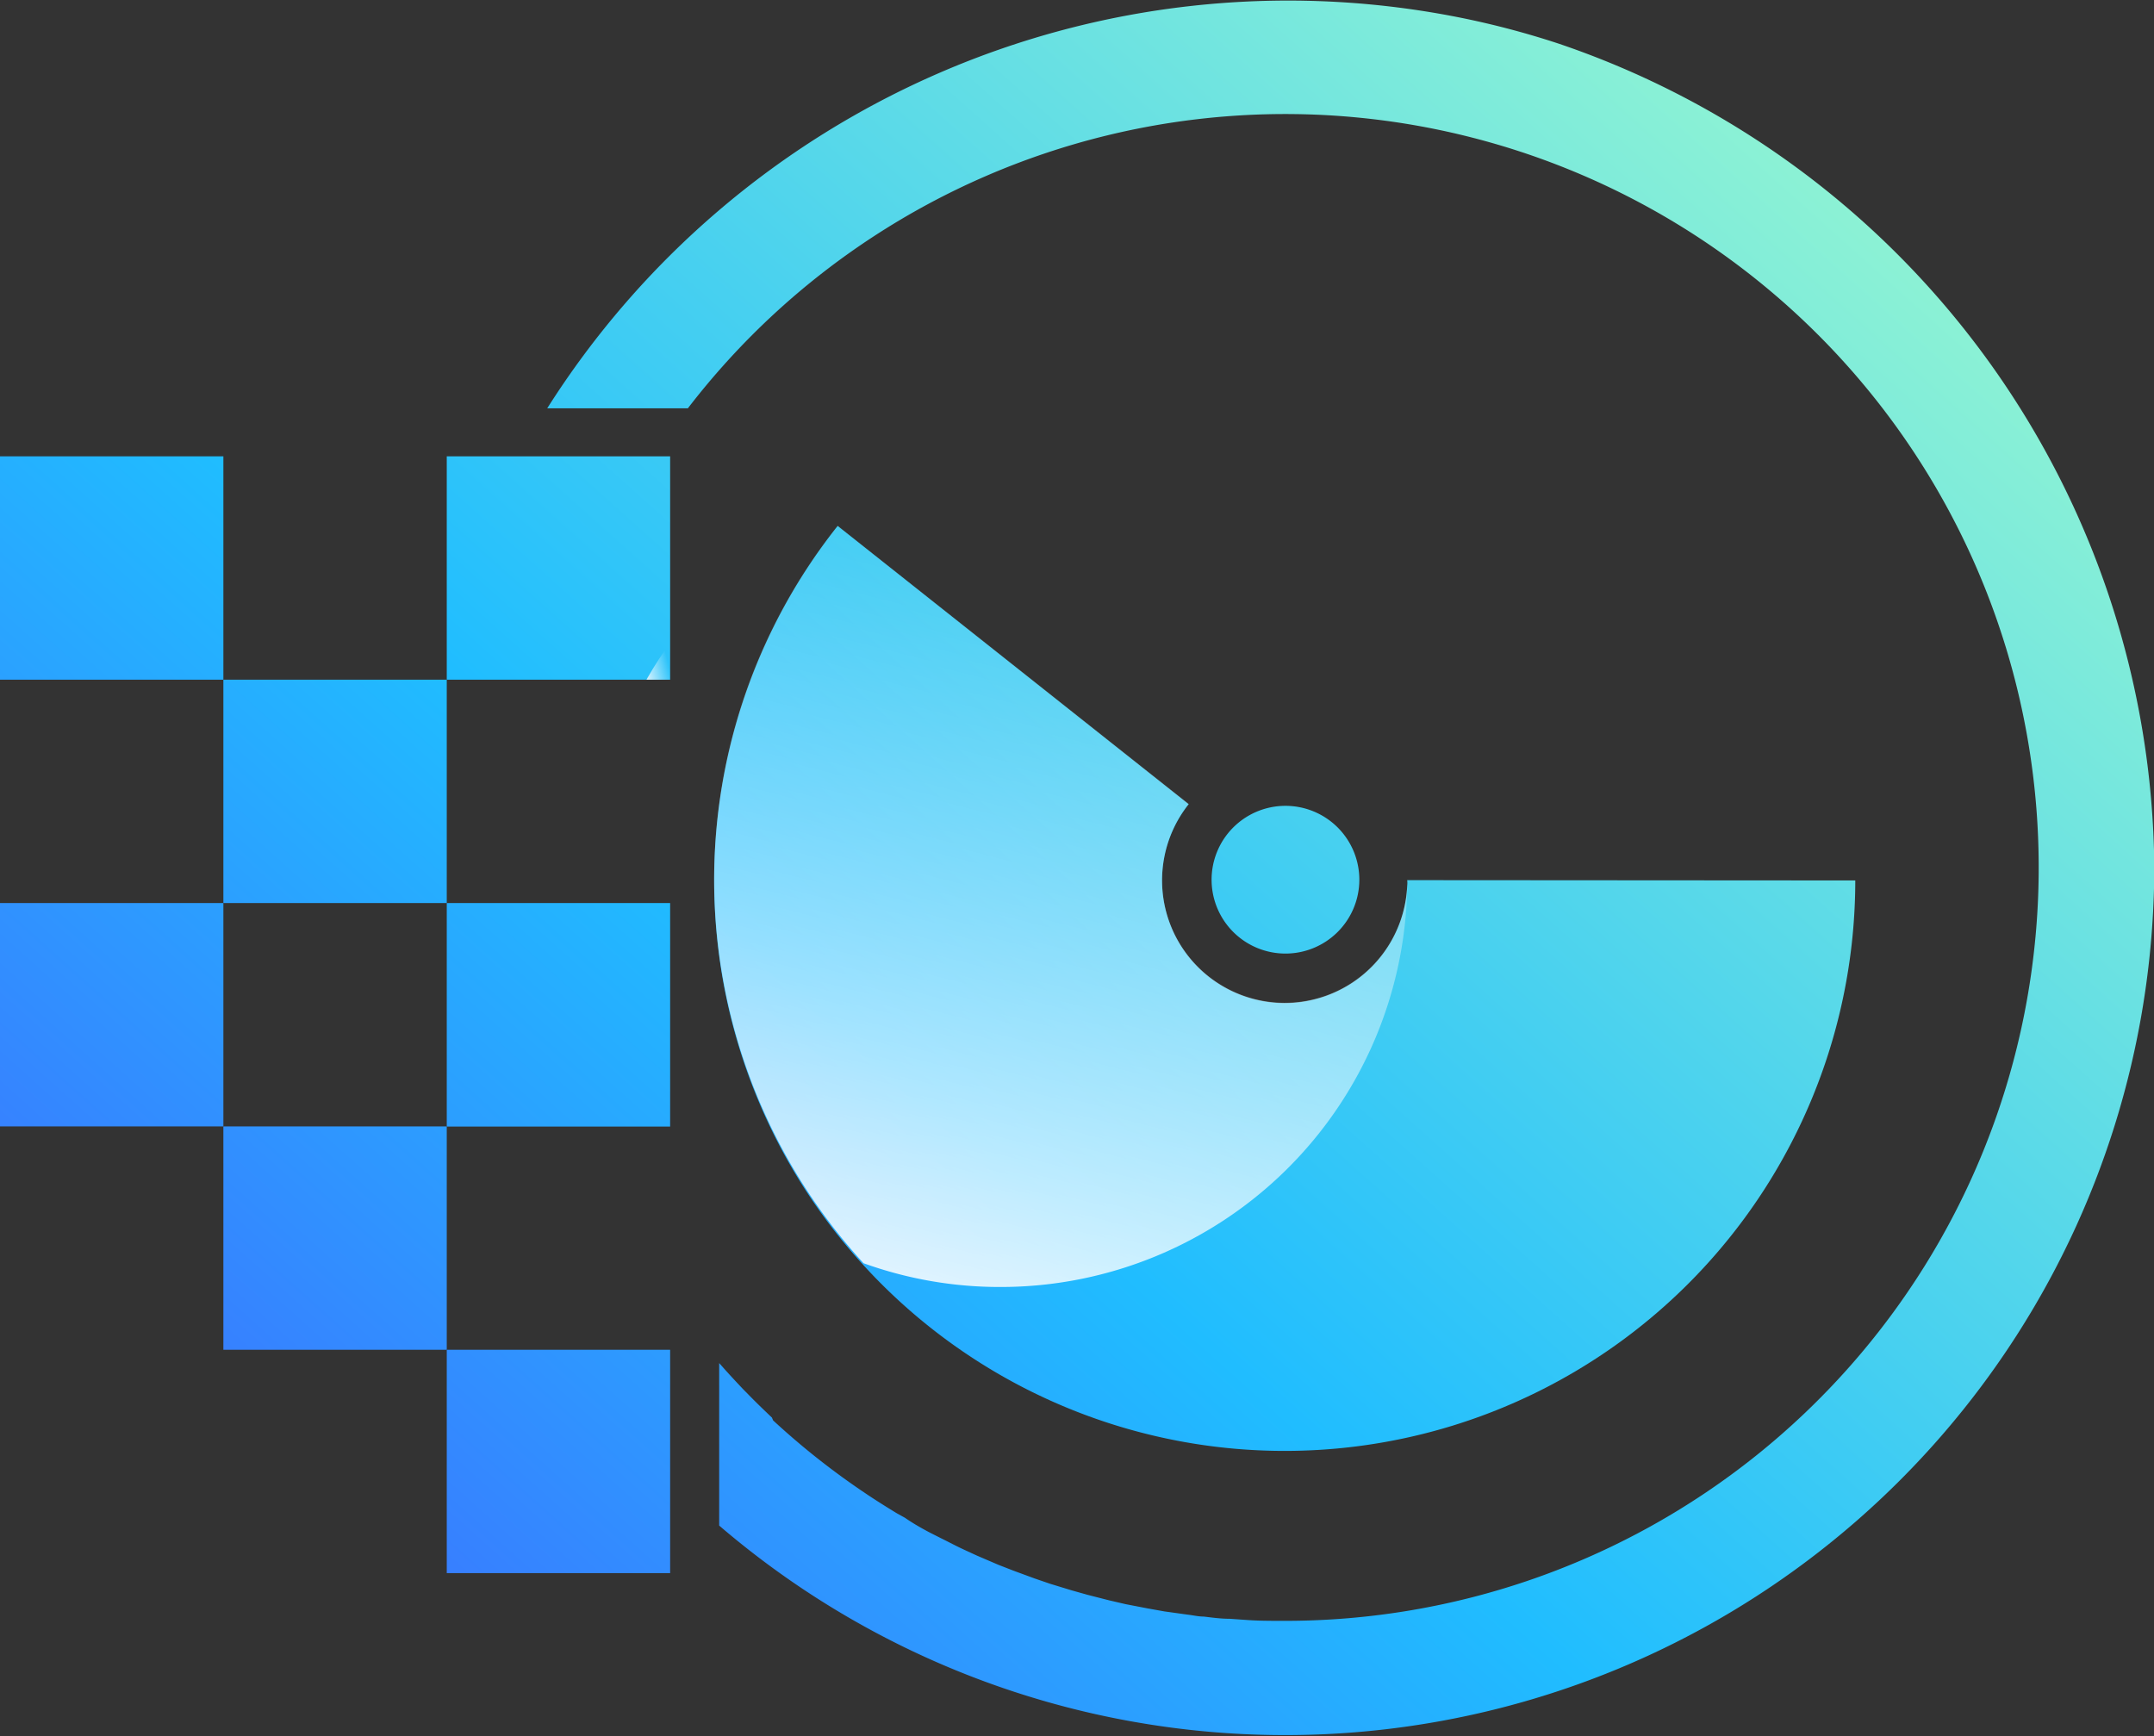 <svg xmlns="http://www.w3.org/2000/svg" xmlns:xlink="http://www.w3.org/1999/xlink" viewBox="0 0 145.8 117.52"><rect x="0" y="0" width="145.8" height="117.52" fill="#333333" stroke="none"/><defs><style>.cls-1{isolation:isolate;}.cls-2{fill:url(#linear-gradient);}.cls-3{fill:url(#linear-gradient-2);}.cls-4{fill:url(#linear-gradient-3);}.cls-5{fill:url(#linear-gradient-4);}.cls-6{fill:url(#linear-gradient-5);}.cls-7{fill:url(#linear-gradient-6);}.cls-8{fill:url(#linear-gradient-7);}.cls-9{fill:url(#linear-gradient-8);}.cls-10{fill:url(#linear-gradient-9);}.cls-11{fill:url(#linear-gradient-10);}.cls-12{fill:url(#linear-gradient-11);}.cls-13{mix-blend-mode:soft-light;fill:url(#linear-gradient-12);}</style><linearGradient id="linear-gradient" x1="314.6" y1="443.95" x2="453.72" y2="288.35" gradientUnits="userSpaceOnUse"><stop offset="0" stop-color="#5433ff"/><stop offset="0.49" stop-color="#20bdff"/><stop offset="1" stop-color="#a5fecb"/></linearGradient><linearGradient id="linear-gradient-2" x1="314.59" y1="443.96" x2="453.73" y2="288.34" xlink:href="#linear-gradient"/><linearGradient id="linear-gradient-3" x1="-36.97" y1="122.07" x2="102.14" y2="-33.51" xlink:href="#linear-gradient"/><linearGradient id="linear-gradient-4" x1="-21.98" y1="135.54" x2="117.2" y2="-20.11" xlink:href="#linear-gradient"/><linearGradient id="linear-gradient-5" x1="-6.93" y1="148.95" x2="132.2" y2="-6.65" xlink:href="#linear-gradient"/><linearGradient id="linear-gradient-6" x1="-37.87" y1="121.29" x2="101.26" y2="-34.32" xlink:href="#linear-gradient"/><linearGradient id="linear-gradient-7" x1="-53.78" y1="107.06" x2="85.34" y2="-48.54" xlink:href="#linear-gradient"/><linearGradient id="linear-gradient-8" x1="-22.85" y1="134.72" x2="116.28" y2="-20.88" xlink:href="#linear-gradient"/><linearGradient id="linear-gradient-9" x1="-38.76" y1="120.49" x2="100.37" y2="-35.11" xlink:href="#linear-gradient"/><linearGradient id="linear-gradient-10" x1="314.16" y1="443.56" x2="453.29" y2="287.96" xlink:href="#linear-gradient"/><linearGradient id="linear-gradient-11" x1="356.94" y1="333.35" x2="358.97" y2="332.85" gradientUnits="userSpaceOnUse"><stop offset="0" stop-color="#fff"/><stop offset="1" stop-color="#fff" stop-opacity="0"/></linearGradient><linearGradient id="linear-gradient-12" x1="376.09" y1="383.79" x2="390.74" y2="326.73" xlink:href="#linear-gradient-11"/></defs><g class="cls-1"><g id="OBJECTS"><path class="cls-2" d="M439.33,347.64a38.62,38.62,0,1,1-68.88-24l23.76,18.84A8.3,8.3,0,1,0,409,348a1.58,1.58,0,0,0,0-.38Z" transform="translate(-313.75 -288.04)"/><path class="cls-3" d="M405.76,347.64a5,5,0,1,1-5.05-5.05A5,5,0,0,1,405.76,347.64Z" transform="translate(-313.75 -288.04)"/><rect class="cls-4" x="30.24" y="30.89" width="15.12" height="15.12"/><rect class="cls-5" x="30.24" y="61.13" width="15.12" height="15.13"/><rect class="cls-6" x="30.24" y="91.37" width="15.12" height="15.12"/><rect class="cls-7" x="15.12" y="46.01" width="15.12" height="15.12"/><rect class="cls-8" y="30.89" width="15.12" height="15.12"/><rect class="cls-9" x="15.12" y="76.25" width="15.12" height="15.12"/><rect class="cls-10" y="61.13" width="15.12" height="15.12"/><path class="cls-11" d="M419.27,291a57.31,57.31,0,0,0-7.21-1.87,59.36,59.36,0,0,0-61.27,26.55h9.52a51,51,0,1,1,40.4,82.08h-.07c-.9,0-1.78,0-2.66-.07l-1-.07c-.59,0-1.17-.08-1.75-.15-.37,0-.73-.09-1.09-.13l-1.58-.22-1.12-.2-1.5-.29-1.12-.26-1.45-.37-1.1-.31-1.44-.44-1.05-.36-1.44-.53-1-.39-1.47-.63-.89-.41c-.52-.24-1-.5-1.53-.76l-.77-.39c-.57-.3-1.13-.62-1.68-1l-.56-.31c-.72-.44-1.44-.89-2.15-1.37a51,51,0,0,1-6.21-4.91L366,384c-.58-.55-1.15-1.1-1.7-1.67l-.22-.22c-.53-.56-1.06-1.13-1.57-1.71l-.08-.09v11a58.83,58.83,0,0,0,97.14-44.64A59.38,59.38,0,0,0,419.27,291Z" transform="translate(-313.75 -288.04)"/><path class="cls-12" d="M357.51,334.05a25.35,25.35,0,0,1,1.59-2.47v2.47Z" transform="translate(-313.75 -288.04)"/><path class="cls-13" d="M409,348a27.52,27.52,0,0,1-27.53,27.16,27.16,27.16,0,0,1-9.27-1.61,38.46,38.46,0,0,1-1.75-49.93l23.76,18.84A8.3,8.3,0,1,0,409,348Z" transform="translate(-313.75 -288.04)"/></g></g></svg>